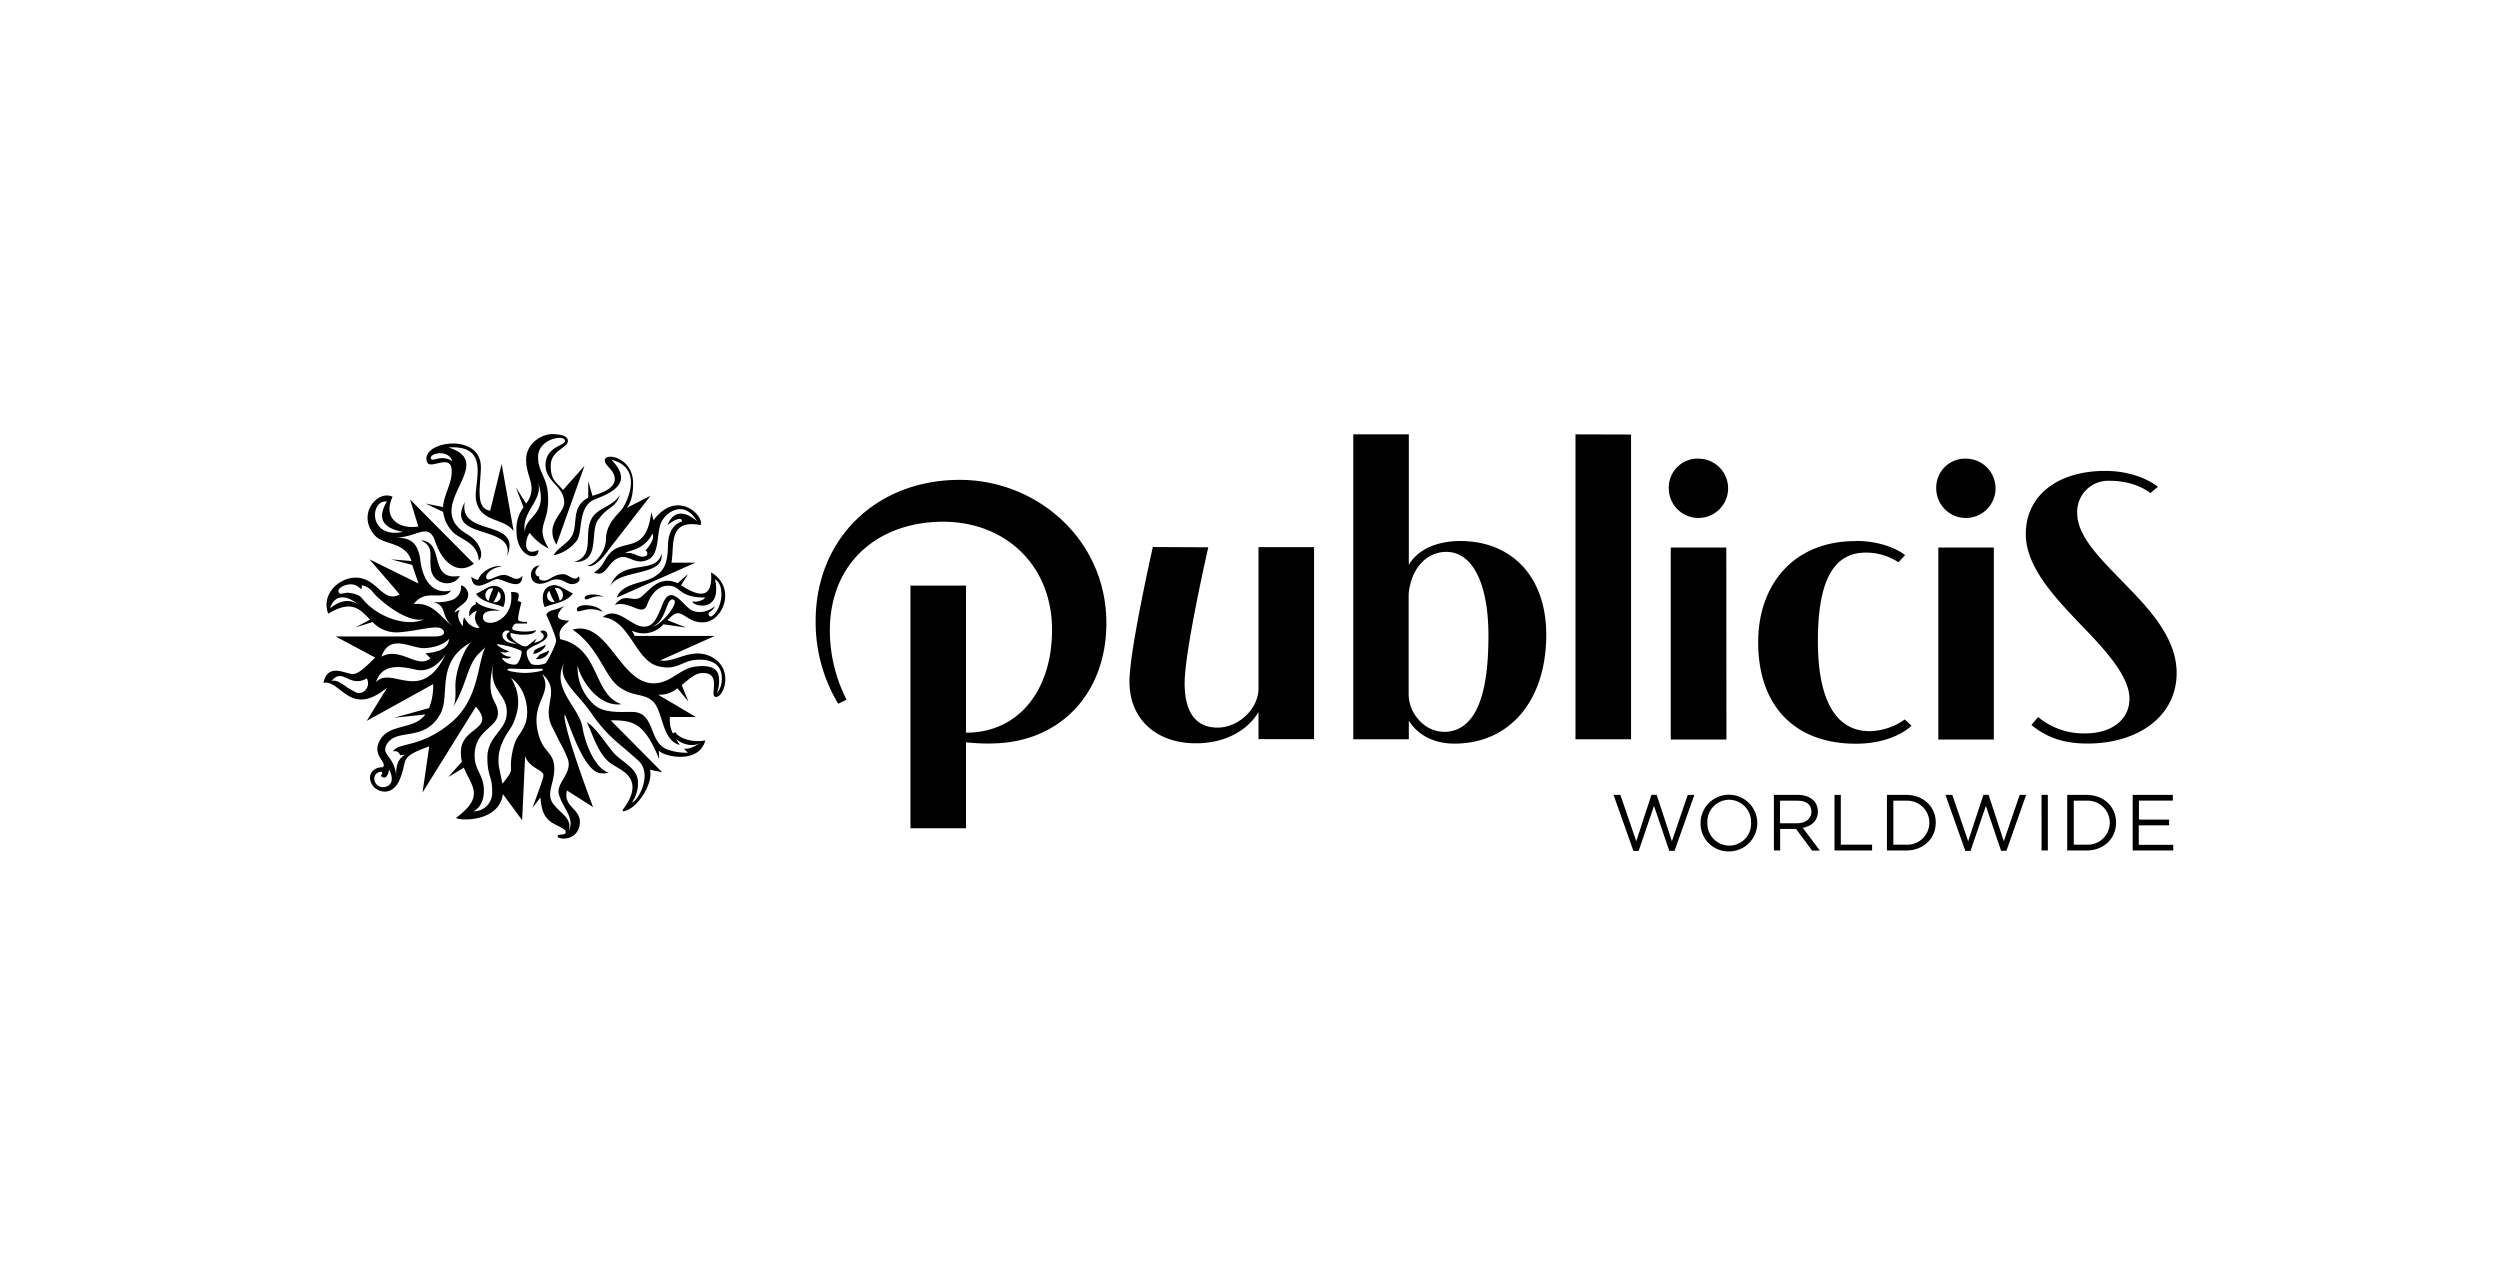 <svg id="Calque_1" data-name="Calque 1" xmlns="http://www.w3.org/2000/svg" viewBox="0 0 612 314.57"><defs><style>.cls-1{fill:#fff;fill-opacity:0;}</style></defs><title>publicis2</title><rect class="cls-1" width="612" height="314.57"/><path d="M423.22,447.15a6.83,6.83,0,0,1-6.92-7,6.94,6.94,0,1,1,6.92,7Zm59.17-.13h-1.28l-4.86-13.71h1.67l3.89,11.34,3.73-11.37h1.26l3.73,11.37,3.89-11.34H496L491.17,447h-1.3l-3.73-11Zm-81.24,0h-1.29L395,433.31h1.67l3.89,11.34,3.72-11.37h1.27l3.73,11.37,3.88-11.34h1.62L409.93,447h-1.3l-3.73-11Zm109.63-.1h-4.73V433.31h4.73c4.27,0,7.23,2.94,7.23,6.79S515.05,446.92,510.78,446.92Zm-75,0h-1.53V433.31h5.85c3,0,4.91,1.62,4.91,4.07,0,2.27-1.55,3.59-3.69,4l4.18,5.56h-1.89l-3.94-5.29h-3.89Zm30.86,0h-4.72V433.31h4.72c4.28,0,7.23,2.94,7.23,6.79S470.89,446.92,466.61,446.92Zm34.67,0h-1.54V433.31h1.54Zm30.7,0h-9.93V433.31h9.83v1.4h-8.3v4.65H531v1.4h-7.43v4.76H532Zm-73.72,0h-9.2V433.31h1.54V445.5h7.66Zm-35-12.42a5.35,5.35,0,0,0-5.32,5.6,5.41,5.41,0,0,0,5.36,5.63,5.35,5.35,0,0,0,5.33-5.59A5.42,5.42,0,0,0,423.22,434.5Zm43.39.23h-3.19V445.5h3.19a5.39,5.39,0,1,0,0-10.77Zm44.17,0h-3.19V445.5h3.19a5.39,5.39,0,1,0,0-10.77ZM96.91,370.19c2.65.38,5.36.4,6,5.77.55,4.39,2.73,8.4,7.5,7.32-1.85,2.76-6.29-.68-9.11,3.32,4.9-.54,6.68,3.55,10.08,5.88-4.2-2.89-1.16-5.9-6.34-6.57a10.55,10.55,0,0,0,5.15-.18,3.41,3.41,0,0,0,2.67-3.74,2.42,2.42,0,0,1,1.23,3.83c-.91,1.2-2.72,1.87-2.77,2.9,0,0,.05-.19,1.3-.79-.93,1.25-.33,3,.71,4.09,0-.75,0-1.91.39-2.13.78,1.81,2.56,2.77,3.7,2.5-2.08-2.2-.65-4.08-.65-4.08-.91,0-1.83,1.28-1.83,1.28a2.43,2.43,0,0,1,1.57-2.95.88.88,0,0,1,0-.67c1.79,1.81,4.95,1.72,5.84,2.31,0,0-4.63-.66-4.08,1.88.52,2.38,7.74.79,6.83-6.5,0,0,1.25-.13,1.71.33s-.09,1.78-.09,1.78l.92.42s-1,3.64-.75,4.35c.13.4,1.77.43,2,.44s.14.38,0,.38h-2.59c-.38,0-1.53,1.38-.44,1.63a10.85,10.85,0,0,0,5.39,0s-.21,1.08-2.72,1.08a9.81,9.81,0,0,1-3.49-.43c-.58,1.56,2.72,3.13,3,3.24a1.79,1.79,0,0,0,1,0c.12-.08,2.4-1.9,2.4-1.9l-.69,1.11c3.07-.71,2.62-2.25,1.56-2.61,0-.69,1.76-.57,1.7.77-.07,1.7-4.43,2.64-5,3.79-.35.73.54,3.1,1.29,3.33a5.51,5.51,0,0,0,3.27-.28c.25-.14,2.57-4.48,2.57-5.55s-2.39-6.32-2.39-6.32c.46-1.36,2.5-1,4.36-2.2-3,3.14-1,3.55,1.25,3.65-1.68,1.42-2.85,2.34-2.19,4.53,9.8,2.15,7.85,13.49,14.94,15.9-5.63.85-10.19-6.28-10.71-9.55a12.17,12.17,0,0,0,3.73,9.39c2.33,2.42,6.36,2.05,9.64,2.06,5.81.05,3.84,7.53,8.7,9.22a13.35,13.35,0,0,0,4.92.76l-1-1c1.4.28,3.09-.83,4.1-1.43-1.89,1.11-4.34.44-6-.91l.9,1.45c-4.5-1.19-4-8.45-6.67-10.77-2.29-2-4.88-.92-8.35-3.59s-4.85-9.59-11.21-13.88C148.85,390.38,151.68,406,160,406c4.12,0,6.3-3.48,10-4.06,2.61-.41,5.46-.18,5.91,2.17a7.84,7.84,0,0,1-.46,4.41,5.72,5.72,0,0,0,1.26-3.74c0-4.72-4.73-4.66-6.34-4.53-3.65.3-4.54,2.65-9.1,1.6-5.81-1.34-7-11.43-13.73-12.06,3.53-2.94,6.92,2.37,10.11,2.33,2.32,0,3.1-1.91,4.62-5.65,1.75-4.33,4.2-.8,6.16,1s4.85,1.12,6.54-.35c-.45,1.39-2,1.37-1.4,2.29.27.4.67.22,1.11-.18,2.22-2,2.74-7.42.36-8.7,1.82,8.54-5.72,6.53-5.51,5.39,1.4.47,3.77-.94,2.8-.94-6.57,0-5.57-3.18-9.15-2.85,0,0-3-.13-4.78,4.67-1.15,3.07-4.23-1.19-7.87,0,2.44-3.23,4.27-.53,6.28-1.87s4.33-5.56,9.08-3.46l2.54-2.22L166.74,382c4.94,3.24,7.8,2.94,7.32-3.17,6.39,3.72,2.87,12.29-2,12.24-2.86,0-3.83-1.48-5.48-2.12-1.16-.43-2.09.46-3.18,1.6l4.59,1.8-5.57-.8a6.47,6.47,0,0,1-7.74,1.54l.69,1.3H175l-13.38,6c3.58.74,8-3.65,13-.61,4.87,2.92,2.67,9.56.64,9.55-1.82,0,1.66-6-3.31-5.85-1.83,0-3.29,1.54-5.06,2.94l1.63,4.05-2.69-3.27a6.65,6.65,0,0,1-4.73,1.58l9.25,5.46H164a7.58,7.58,0,0,0,.7,4l.63-.27c.5,1,3.34,2.72,7.33,2-1.49,5.74-9.81,4.13-11.39,2.51l.09,2.07c-3.64-9-6.44-9.5-11.86-9.5l12.61,12.73-3-.64c.9,3.57-3.38,9.81-6.44,10.16-1.2.13,2.16-2.36,2.16-5.91s-4-4.66-5.67-6.06c-3.09-2.56-4.34-7.78-5.53-9.79,2.17,1.13,4.74,5.35,6.63,7.51s5.9,3.72,5.9,7.08a7.93,7.93,0,0,1-1.4,4.94c1.26,0,5.2-6.87,1.47-10.17-1.84-1.64-3-2.67-4.9-4.24a36.4,36.4,0,0,1-6.48-7.23c-3.49-5.12-9.06-8.78-6.44-12.93-4,6.41,3.34,11.23,4.18,16.25s3.55,10.39,6.45,11.11a5.39,5.39,0,0,1-1.44.19l-.82-.07c-4.69-.9-8.6-16.27-8.6-14.07,0,4,7,22.38,7,22.38l-6.39-4.06c-1,4.2,3.58,4.4,3.14,8.21-.52,4.31-5.52,3.91-5.43,2.93.06-.62,2,0,2-1s-3.1-1.61-4.41-3.13c-.8-.94-1.5-1.71-1.78-5.3l-2,2.58s2.36-6.16,2.71-7.77-3.38-1.77-4.47-4.93l-.73,15.69-4.72-6.41c-.9,7-10.83,6.56-11.47,5.83,7.22-5.34,3.73-7.73,1.93-12.28l-3.81,2.28,3.32-3.76a9.16,9.16,0,0,1-.21-2.91c.41-5.56,8.5-5,3.64-10.54l-13.07,21,1.65-11.29c-7.75,2.78-5.07,3.17-7.28,8.24-1.82,4.14-5.51,3-6.62,1.26-1.64-2.55.36-4.48,2.5-4.38,1.3-1.07-2.43-2.73-.94-6.09,2.17-4.89,8.3-2.76,11.4-6.84l-7.65.81,8.55-2.37a14.86,14.86,0,0,0,1-5.87l-16.26,9,5-8.15c-9.09,7.49-11.28-1.91-15.6-1.17,1.12-5,5.33-2.15,7.19-2.15s4.57-3.32,5.52-4l-9.72-5.19h24.23c1.82,0,2.84-.62,2-1.66-1.15-1.38-5.62.25-10.69.63A8,8,0,0,1,91.21,391L87,392.32l3.61-1.92c-2.49-2.46-4.39-5-10.25-1.44-1.82-4.71,2.56-8.73,6.5-8.83,5.59-.15,6.68,6.41,11,4.12l-7.42-8.61,12,5.92L100.9,377l-5.18-1.35,5,.41c-1.4-4.7-6.69-3.87-8.85-6.16-4.7-5,.38-11.36,4.23-9.58-2.65,5.66,2.24,8.07,6.3,7.27l-2-6.59L116,376.72c-3.56,2.69-7.53.31-9.49-5.52-1.66-4.93-4.85-.59-9.63-1a9.05,9.05,0,0,1-2-.44h0A7.18,7.18,0,0,0,96.91,370.19Zm35.81,33.53c2.77,4.91-2.75,6.57-1.05,14.17,1.16,5.14,3.75,4.67,4,8.48s-2.06,6.42-.37,8.94,4.95,3.62,3.89,6.83c1.72-3.15-1.55-5.64-2.4-9.1-.65-2.66,3.37-5,2.23-8.48a33.68,33.68,0,0,0-2-4.2l-2-4C132.68,411.37,137.44,407.75,132.72,403.72Zm109.69,17c16.88,0,28.43-12.07,28.43-29.45,0-20.56-17.08-35.08-35.89-35.08-20.45,0-35.28,14.42-35.28,34.57A38.85,38.85,0,0,0,205.19,411l2.05-1a37.29,37.29,0,0,1-4.09-16.87c0-17.08,12.27-26.69,27.71-26.69,15.23,0,26.68,10.63,26.68,26.48,0,14.63-8.07,25.16-21.06,25.16v-36l-13.6,0v59.4h13.6V420.43A50.77,50.77,0,0,0,242.41,420.74Zm197.54,14h-4.2v5.53h4.18c2,0,3.5-1.06,3.5-2.82S442.15,434.73,440,434.73Zm-319.46-2.27c0-3.86-1.18-3.6-1.18-8.28,0-5.1,4.36-6.48,4.72-10.49.5-5.42-4.87-5.57-3.14-13.15-2.29,10,1,9.23,1,12.81s-5.7,4-5.7,10.32c0,3.7,2.27,4.73,2.27,8.67s-2.56,5-2.56,5A4.55,4.55,0,0,0,120.49,432.46Zm-25.24-5.35c-.4,2.52-1.53,1.93-1.72,1.83a.4.4,0,0,1-.13-.58.47.47,0,0,0,0-.7,1.68,1.68,0,0,0-1.72,2.12,2.09,2.09,0,0,0,2.42,1.61C95.42,431.22,96.74,430,95.25,427.11ZM123,430.58c3.51-4.4,1.25-2.24,2.52-8.17.79-3.66,1.9-3.54,3.08-6.54,1-2.6.53-8.41-3.52-11.18a10.79,10.79,0,0,1,1.14,9.54c-.91,3.11-2.19,3.44-3.56,7a10.55,10.55,0,0,0-.5,5.3ZM97,429c-.06-1.62-.11-4.29,2.15-5.51l-1.21.11a1.34,1.34,0,0,0-1.74-.93c1.38-2.34,6.79-.72,14.41-7.21,6.75-5.73,6.31-14.85,8.22-18.31L117,398.94c-2.69,2.89-2.8,7.59-6.2,13.05.64-1,.77-2.47.69-4.93-.16-4.6,2.73-10.53,4-11.19-9.07,4.85-5.13,12.95-7.69,17.61-3.93,7.15-10.87,3.23-13.18,7.57-1.37,2.57,2.11,2.8,2.4,7.91,0,.26,0,.49,0,.69C97,429.41,97,429.18,97,429Zm418.37-75c8.39,0,12.89,3.89,12.89,3.89l-1.84,1.53s-3.48-3-9.92-3a7.6,7.6,0,0,0-8,7.87c0,5.83,5.63,11.15,12.27,18,5.83,6,12.07,12.88,12.07,21.16,0,10.74-9.61,17.29-21.78,17.29-5.88,0-10-1.46-13.77-4.54l1.64-1.95a17.42,17.42,0,0,0,11.62,4c6.13,0,10.74-3.17,10.74-8.48,0-5.63-6.14-12.17-12.08-18.31-6.74-7.05-13.29-14.21-13.29-22C495.89,360,503.77,354,515.32,354Zm-61.14,17.18c-15.34,0-23.83,10.84-23.83,24.75,0,15.34,8.69,24.85,23.93,24.85,9.41,0,13.6-4.4,13.6-4.4l-1.64-1.54a15.35,15.35,0,0,1-8.59,2.87c-9.51,0-12.68-9.92-12.68-21.89C445,382,448.24,374,456.73,374a14.36,14.36,0,0,1,8,2.36l1.64-1.74S462.35,371.14,454.18,371.14ZM344.88,419.7h-13.6V345.05h13.6V377c2.05-3.59,6.64-5.84,12.58-5.84,12.57,0,21.06,8.69,21.06,22.91,0,16.26-9,26.69-22.5,26.69-5.42,0-9.2-2.46-11.14-5.63Zm-49.09-47S290,397.92,290,406c0,7.26,2.87,10.84,8.08,10.84,5,0,10-4.5,10-9.61V372.66h13.6v47h-13.6v-6.64c-2.45,4.19-7.76,7.66-15.33,7.66-9.72,0-16.26-5.92-16.26-15.13,0-7.66,5.73-32.91,5.73-32.92Zm126.84,47.06H409v-47h13.6Zm65.46,0H474.5v-47h13.59Zm-88.81-74.67V419.7h-13.6V345.05Zm-45.91,72.8c9.4,0,11-12.78,11-23.61,0-12.08-3.58-20.46-10.33-20.46-4.4,0-8.49,3.48-9.2,10.22v24.75C344.88,413.35,348.76,417.85,353.37,417.85Zm-266.7-9.94c1.83,1.39,4.29-.87,3.13-3.15-4.37,2.41-5.82-2.79-8.63.62,1.06-.29,2.13.32,4,1.71Zm22.54-9.29c-1.55,2.45-4.15,4.73-7.41,4s-8.27-1.82-9.74,3.07C95.85,401.48,103.22,411.48,109.21,398.62Zm15.43,3.76c-.35,0-.43.12-.43.19s.17.28.43.35a18.39,18.39,0,0,0,3.91.5,18.58,18.58,0,0,0,3.9-.5c.26-.07.44-.23.43-.35s-.09-.19-.45-.19c-.06,0-2.57.07-3.88.07S124.72,402.38,124.64,402.38Zm-3-6c.08.66,3,1.77,3,1.77a2.38,2.38,0,0,1-2.21,0,3.3,3.3,0,0,0,2.68,1.31s-.14.78-2.23.22c.5,1.49,2.73,1.85,3.43,1.64s1.63-2.6,1.29-3.33A19.11,19.11,0,0,0,121.69,396.42Zm-17.5,2.2c3.17-.19,5.63-1.15,5.79-3.51-.77.87-2.63,2.07-5.91,2.27s-8.6-3.8-10.65,2.09c4.62-2.56,8.92,3.14,12,.4Zm30.13-.7c-.09.23-.76.5-2.14,1a3.65,3.65,0,0,1-1,1.07C132.79,400.46,134.61,398.81,134.32,397.92Zm-.74-1.37c-.5.36-1.7.7-2.64,1.32-.1.17-.25.74-.46.87C131.44,398.94,133.5,397.56,133.58,396.55ZM123,394.25c.08,1.7,2.55,2.16,3.56,2-3.1-.71-2.93-2.43-1.86-2.79C124.77,392.79,123,392.91,123,394.25ZM159.84,392c1.64.11,6.74-5.8,5-6.49S163.2,390.73,159.84,392Zm-56.12-1.64c-4.51.84-11-5-12.26-6.45A4.42,4.42,0,0,0,88.62,382c-.09,0-.07.1-.05.24s.05.5-.08.56-.28,0-.78-.43a3,3,0,0,0-2.19-.58,4.31,4.31,0,0,0-2.09.72c-.52.4-.71.82-.52,1.22.26.63,1.14.15,2.15.08a7.58,7.58,0,0,1,2.54.6c.66.2,1.11.92,1.78,1.64C92.7,389.66,99.24,392.25,103.72,390.38Zm37.51-2.3c.2,1.18,2.3-1.29,6.31.43C146.17,386.51,140.93,386.32,141.23,388.08Zm-53-.82c-2.81-2.78-6.24-3.46-7.43.43,0,0,4-3.81,7.43-.43l0,0Zm35,.12c-1.47-.81-5.12-1-6.69-3.26,1.67-.76,3.4-2.22,4.84-1.93C124.64,382.84,123.53,386.86,123.19,387.38ZM135.24,382c1.48-.3,3.25,1.19,5,2-1.6,2.34-5.37,2.52-6.88,3.36C133,386.83,131.84,382.69,135.24,382ZM122,383.49a9.28,9.28,0,0,1-1.23,2.65A1.5,1.5,0,0,0,122,383.49Zm13.77,2.58a9.45,9.45,0,0,1-1.26-2.7A1.53,1.53,0,0,0,135.8,386.07Zm-15-3.29c-2-.41-2.62,2.45-1.13,3A11.26,11.26,0,0,1,120.78,382.78Zm16.2,3c1.52-.59.88-3.52-1.15-3.1A12.06,12.06,0,0,1,137,385.74Zm6.16-.57c.42.91,2.12-1.11,4.67-.33C146.58,384,142.92,384,143.14,385.17ZM151,385c1.23-3.58,6.78-3.5,9.15-5.07,1.67-1.09,3.28-2.21,3.36-7.47.06-4.49,2.17-5.68,3.43-6.08,0-1.28-1.94-.42-3.55.9,2.32-5.76,7.25-.93,7.25-.93-2.92-5.05-7-2.71-8.54-.22s-.38,8.19-3.46,9.6-4.69-1.18-6.84-.56c-3.15.9-3.23,5.06-6.39,3.71,2.42-1.54,2.31-3,3.92-4.75,3.37-3.68,8.88.35,10.1-10.05l.55,2c5.82-7.81,12.52-1,11.54,1.17-8.06-1.48-6.37,4.91-7.15,9.21h5.88Zm10.93-10.72c.91,5.78-11.19,3.61-12.63,8.29C151.62,375,160.73,379.78,161.93,374.23Zm-38.78,5.21c-1.73,0-3.74,1.92-4.1.67-.28-1,1.5-2.59,3.83-2.76-2-.55-5.22,1.27-5.8,3.26-.63.06-1.71-.75-1.71-.75.54,4.57,4.79.56,6.42.56,1.44,0,6,3.29,6.1-.8C126.29,381.49,125.16,379.44,123.15,379.44Zm8.72,2.14c2.3,0,2.65-1.08,4.4-1.08s2.38,1.15,3.79,1.15,2.24-1,1.6-1.89c-.9,1.48-2.52-.53-3.7-.53-1.83,0-2.6.75-3.79,1.34s-2.6,0-2.1-.75c-1,0-1.68-1.26.07-2.75C129.06,377.42,129.55,381.58,131.87,381.58Zm-19.28-1.92c-8,1.32-3.41-8.33-9.59-8.74,3.39,1.62,2,3.73,2.49,7.09C106.12,382.05,111.17,382.57,112.59,379.66Zm27.74-10.49c-.94,2.53-3.55,3.23-4.82,5.45a9.79,9.79,0,0,0,5.81-3.77c1.34-2.27.1-8.35,4.43-10,4.52-1.7,9.25-4.2,3.91-9.64,8.2,2.08,3.59,10.79,2.62,12.07s-3.94,3.57-3.94,7.41c0,2.83-2.56,6.07-4.55,6.46,2.1.85,5.24-3.95,5.24-3.95l10.22-13.17-5.87,3s1.61-1.39,1.61-6c0-6.5-7-7.67-6.94-5.65,0,1.34,2.38,2.29,2.45,4.51s-3,3.46-5.47,4.16L144,356.48v4.08C140,362.61,141.32,366.5,140.33,369.17Zm6.26-3.42c2.16-3.16,4.15-2.62,5.18-6-1.45,2.68-5.17,3.24-6.67,5.44-2.59,3.85.88,9.44-4.58,11.06C147.4,376.44,144.1,368.5,146.59,365.75Zm-38.15-2.95c.23-3,2.17-5.71,2.14-8.8,0-4.54-5.24-.24-6-2.16-2.08-5.06,13.31-7.62,13.14,1.35-.11,4.73-1.41,9.95,2.28,10.49l2.8-11.44,2.94,16.41c-2.68-3.37-8-2-9.17-7.39-.87-3.92,4-13.78-6.8-13.05,12.55,3.82-7,14.45,4.62,21.25,3.11,1.83,4.2,5.06,2.81,6.46-.19-4.6-4.77-5.18-6.45-7.13a8.51,8.51,0,0,1-2.26-4.8l-4.32-2.06Zm5.37-1.27c-5.12,9.63,12.57,5.25,10.28,13.45C128.1,365.39,112,370.38,113.81,361.53Zm39.34,12.59c1.94-.5,3.14,1.21,4.66.75a.75.75,0,0,0,.19-1.44s2.56-2.65,1.71-4.12C157.6,373.58,153.56,373.43,153.15,374.12Zm-21.37-.8c-4,1.84-3.2-2.95-2.09-4.19a12.46,12.46,0,0,0,4.63,3.81c-3.6-5.95.46-5.8-.21-13.62-.33-3.95-2.44-5.26-2.39-8.88.08-4.37,6.52-5.52,6.59-3.83,0,1.2-4.69,1.33-4.76,5.84-.07,4.22,4.67,5.24,4.56,9.35-.08,2.69-4.92,5.16-1.9,10.21l6.87-19.3-5.26,5.92c-1.69-2.09-3-2.29-3-6s4.2-4.31,4.2-6c0-1.42-2.1-1.62-3.63-1.69-2.39-.1-6.59,1.95-6.59,6.32s3,6.59,0,10.69L126.26,358l1.89,4.9a8.94,8.94,0,0,0-1.73,5.57C126.42,375.5,132.18,376.14,131.78,373.32Zm-33-4.42c-7.11-1.22-5.36-5.25-4.08-7.47C90.41,361.1,90.19,370.79,98.75,368.9Zm33-12c2.48,8-3.28,8-3.26,11.95C127.46,364.18,133,361.16,131.74,356.86ZM415.89,351a7.26,7.26,0,1,1-7.37,7.26A7.06,7.06,0,0,1,415.89,351Zm65.46,0a7.26,7.26,0,1,1-7.36,7.26A7.07,7.07,0,0,1,481.35,351Zm-370.65.61c-.94-3.18-6.16-1.77-5.11-.49C106.09,351.72,108.13,349.94,110.7,351.61Z" transform="translate(0 -238.72)"/></svg>